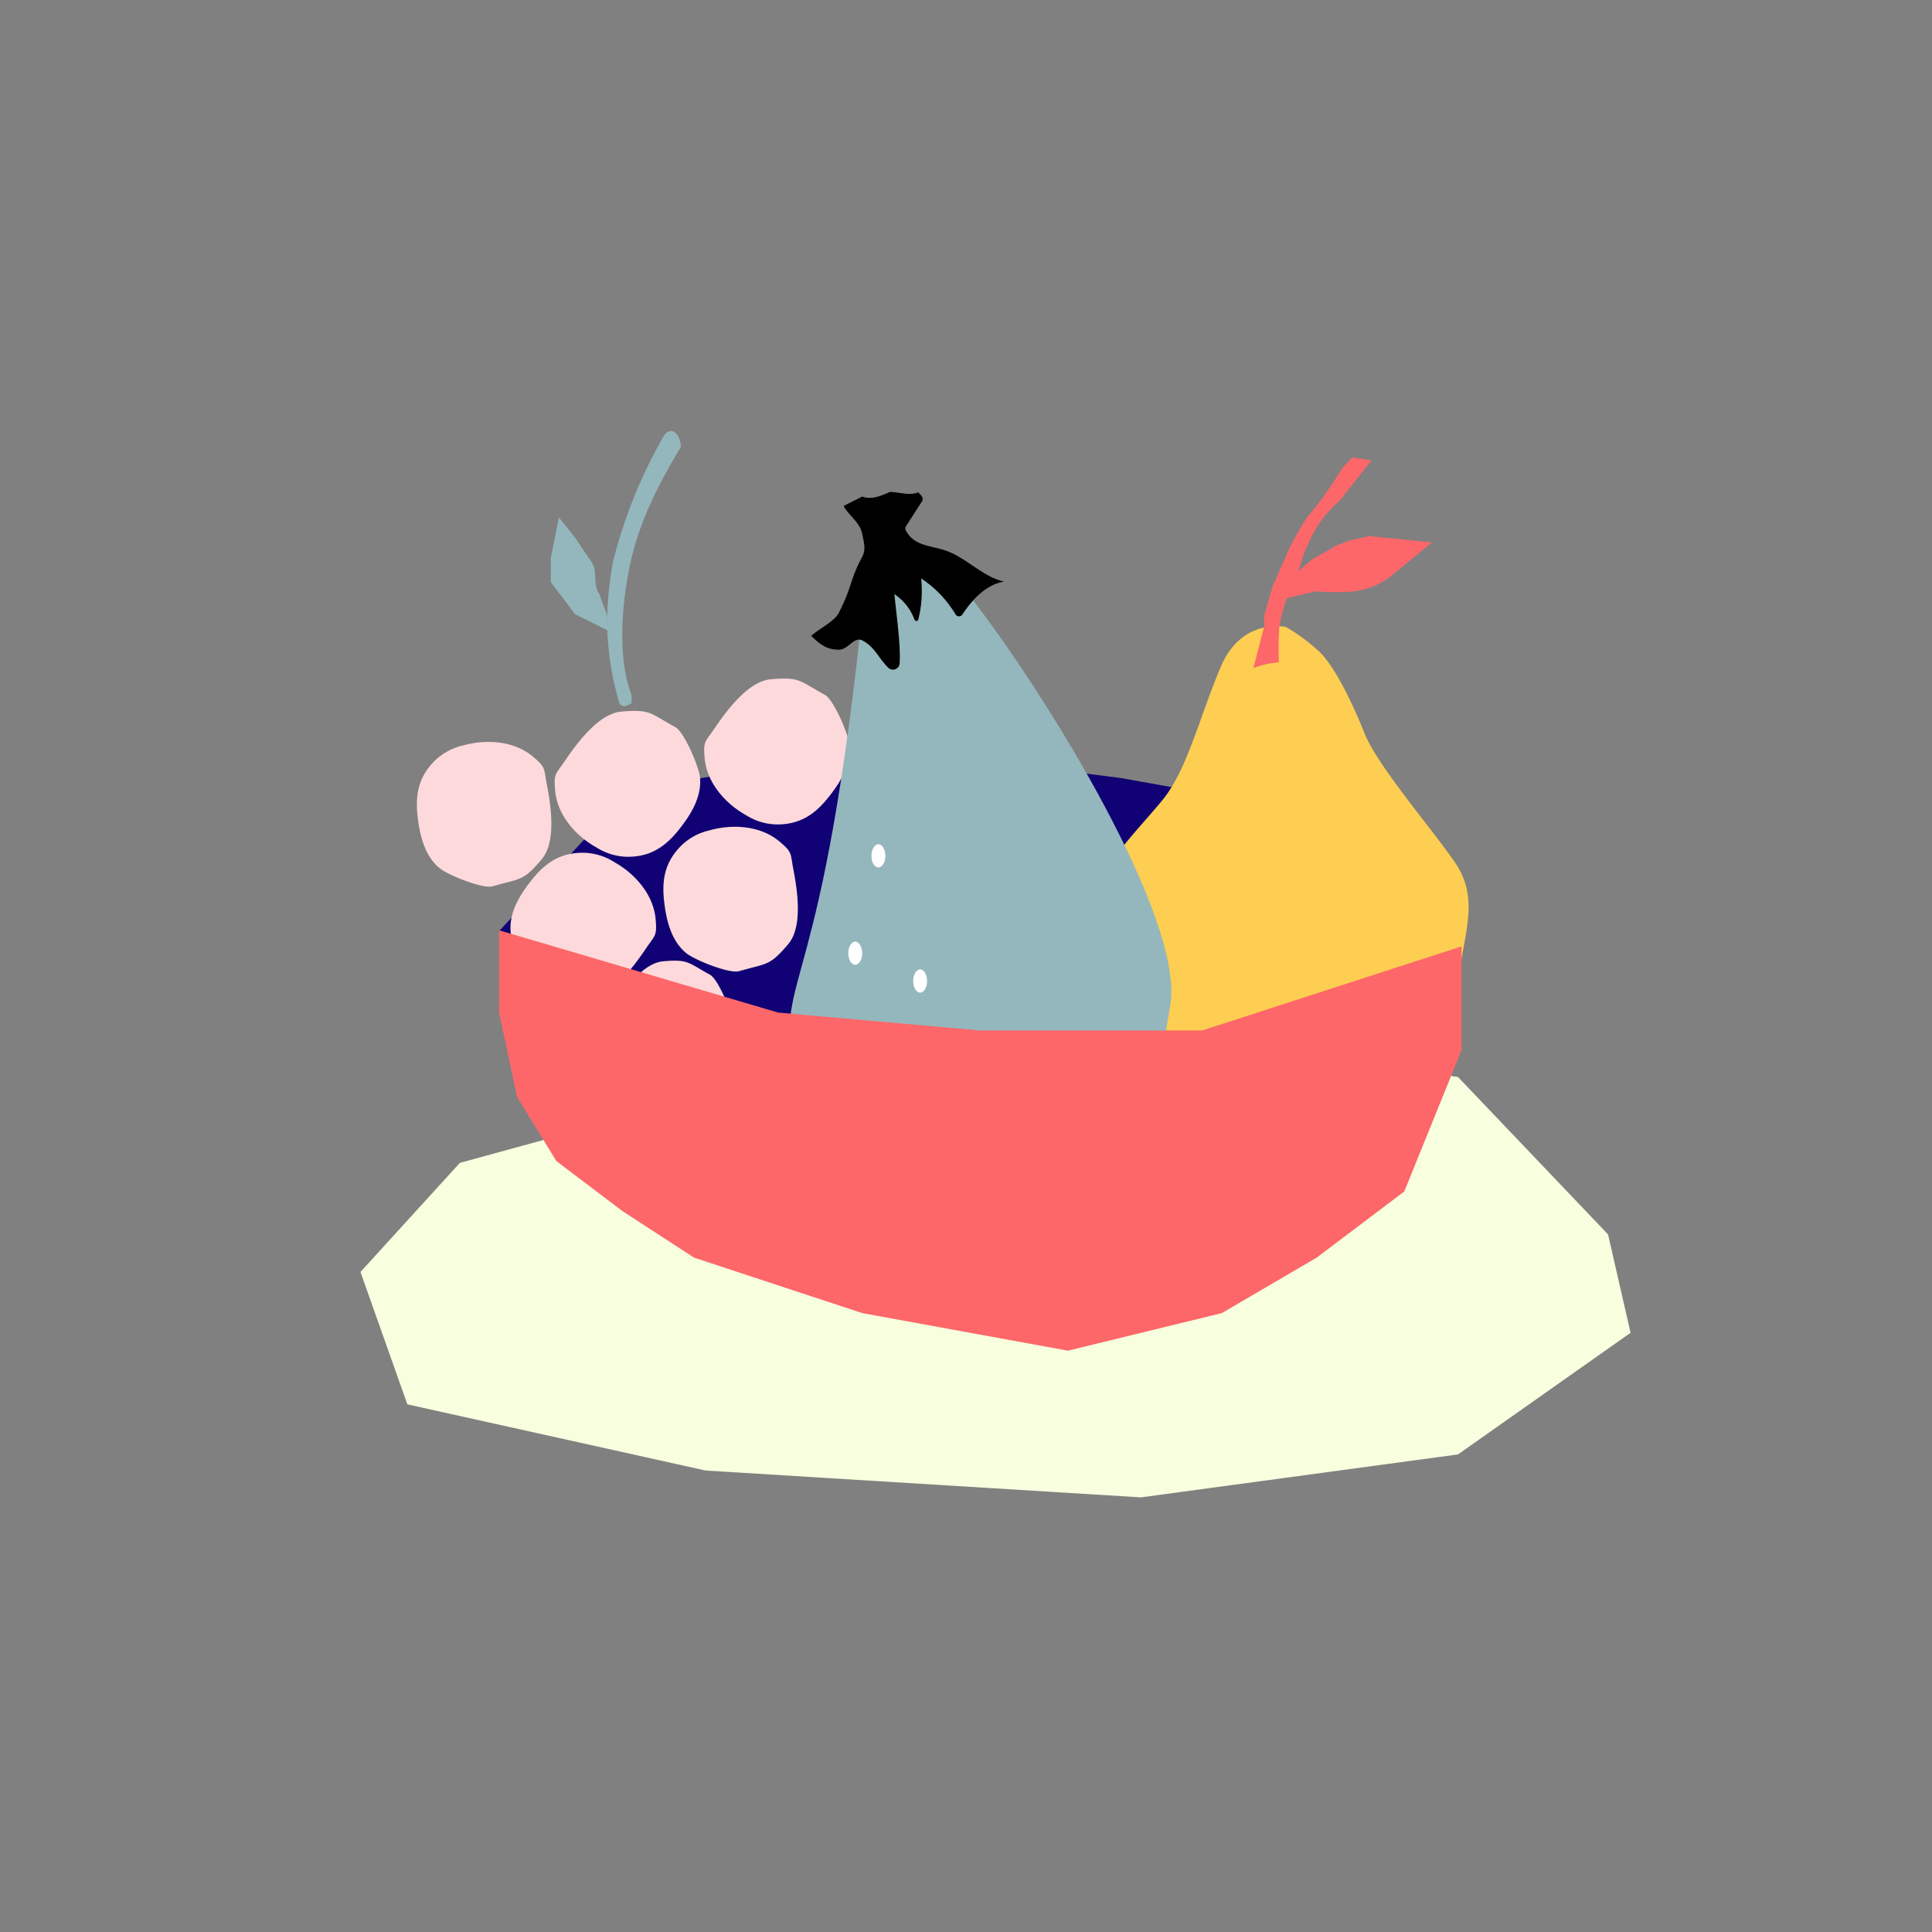 <?xml version="1.0" encoding="utf-8"?>
<svg width="800px" height="800px" viewBox="-48.5 0 1080 1080" id="Capa_1" data-name="Capa 1" xmlns="http://www.w3.org/2000/svg"><rect x="-48.5" y="0" width="1080" height="1080" fill="#808080" stroke="none"/><defs><style>.cls-1{fill:#f7ffde;}.cls-2{fill:#100174;}.cls-3{fill:#fed9db;}.cls-4{fill:#94b7bd;}.cls-5{fill:#fdce51;}.cls-6{fill:#fd6769;}.cls-7{fill:#ffffff;}</style></defs><title>fruitsandvegetables</title><polygon class="cls-1" points="766.52 602.04 571.63 574.04 329.19 617.04 208.58 650.04 153 711.04 179.22 785.04 345.97 822.04 589.28 837.04 766.52 813.04 863 745.04 850.41 690.04 766.52 602.04"/><polygon class="cls-2" points="230.5 520.48 282.97 464.04 330.75 437.12 420.2 422.04 477.79 422.04 578.26 434.96 638.3 445.73 710.59 460.81 753.47 500.65 768.5 529.04 686.08 588.96 270.71 618.04 230.5 520.48"/><path id="Trazado_412" data-name="Trazado 412" class="cls-3" d="M345.4,423.77c-.85-9.67.33-8.89,5.37-16.35,6.62-9.81,18.88-26.59,31.59-27.7,16.36-1.43,15.95.87,30.24,8.69,5,2.71,13.28,22.26,13.81,28.27.93,10.66-5,20.36-11.14,28.18-6.7,8.59-14.11,14.84-25.82,15.86a33,33,0,0,1-20.85-5C357.19,449.4,346.62,437.74,345.4,423.77Z"/><path id="Trazado_413" data-name="Trazado 413" class="cls-3" d="M261.82,441.84c-.85-9.66.33-8.89,5.37-16.35,6.62-9.8,18.88-26.59,31.59-27.7,16.36-1.43,16,.87,30.24,8.69,5,2.72,13.28,22.26,13.81,28.27.93,10.66-5,20.36-11.14,28.18-6.7,8.59-14.11,14.84-25.82,15.87a33.06,33.06,0,0,1-20.85-5C273.61,467.48,263,455.81,261.82,441.84Z"/><path id="Trazado_414" data-name="Trazado 414" class="cls-3" d="M290.09,575.62c-.74-8.39.29-7.72,4.66-14.19,5.75-8.52,16.4-23.1,27.43-24.06,14.22-1.25,13.85.76,26.27,7.55,4.3,2.36,11.53,19.33,12,24.55.81,9.26-4.38,17.68-9.67,24.47-5.81,7.46-12.26,12.89-22.43,13.78a28.69,28.69,0,0,1-18.1-4.32C300.33,597.89,291.15,587.76,290.09,575.62Z"/><path id="Trazado_415" data-name="Trazado 415" class="cls-3" d="M249.4,422.94c7.42,6.23,6,6.52,7.75,15.35,2.25,11.62,5.46,32.16-2.74,41.93-10.56,12.59-11.91,10.67-27.53,15.24-5.43,1.59-25.14-6.35-29.76-10.23-8.19-6.88-10.83-18-12.05-27.8-1.34-10.82-.52-20.47,7-29.48a33.06,33.06,0,0,1,18.26-11.22C222.92,413.15,238.64,413.94,249.4,422.94Z"/><path id="Trazado_416" data-name="Trazado 416" class="cls-3" d="M318,513.8c.85,9.67-.33,8.89-5.37,16.35C306,540,293.73,556.74,281,557.85c-16.37,1.43-15.95-.87-30.24-8.69-5-2.71-13.29-22.26-13.81-28.27-.93-10.66,5-20.36,11.14-28.18,6.7-8.59,14.11-14.84,25.82-15.87a33,33,0,0,1,20.84,5C306.19,488.16,316.76,499.82,318,513.8Z"/><path id="Trazado_417" data-name="Trazado 417" class="cls-3" d="M387.19,470.37c7.43,6.24,6.05,6.53,7.76,15.36,2.25,11.62,5.46,32.16-2.74,41.93-10.56,12.58-11.91,10.66-27.53,15.24-5.43,1.58-25.14-6.35-29.76-10.23-8.2-6.88-10.83-18-12.05-27.8-1.34-10.82-.52-20.47,7-29.48a33,33,0,0,1,18.26-11.22C360.72,460.59,376.44,461.37,387.19,470.37Z"/><path id="Trazado_418" data-name="Trazado 418" class="cls-4" d="M304.58,388.59c-8.48-21.4-5.23-55,0-76.8,5.4-22.51,15.68-42.22,27.56-62.06-.45-8-6-11.94-9.75-5.7a274.13,274.13,0,0,0-28.25,70.14A217.38,217.38,0,0,0,291,341.45c-.12,3.45-.13,7.08,0,11a162.48,162.48,0,0,0,6.78,40.65,3.59,3.59,0,0,0,2.19,1.66c.89.19,2-.36,4.59-1.66Z"/><path id="Trazado_419" data-name="Trazado 419" class="cls-4" d="M266.18,334.37l-6.77-9V311.79l4.51-22.59,9,11.29L282,314s2.25,2.26,2.25,9,2.26,9,2.26,9l4.43,12.2.09,8.13-18.07-9Z"/><path id="Trazado_420" data-name="Trazado 420" class="cls-5" d="M670.25,350.43s-24.6-5.43-36.34,22.36-18.73,57.15-32.12,73.86-40.2,42.19-37.74,58.82.44,87.16,47.29,105.14,78.49,9.91,95.08-.48S764.06,571,767.1,545.65s11.67-43.64-2.68-64.17-43.06-53.66-50.28-71.85-16.83-37.16-24.79-45A104.91,104.91,0,0,0,670.25,350.43Z"/><path id="Trazado_421" data-name="Trazado 421" class="cls-6" d="M727.34,300.75l-10.58-1.05-10.92,2.48-7.4,2.83-13.22,7.59-8.29,6.81c2.06-4.2,3.06-10.29,5.77-15a62.74,62.74,0,0,1,17.47-24.28l17.93-22.67-10.68-1.73-5.13,5.4s-12,19.33-19.67,27.44a156.64,156.64,0,0,0-13.35,24.63l-6.52,15.05L658,344.81l.35,4.69-6.19,24a48.09,48.09,0,0,1,14.24-3.24,187.24,187.24,0,0,1,.25-19.82,101.92,101.92,0,0,1,4.15-16.09L687,330.59a154,154,0,0,0,19.57.16,41.86,41.86,0,0,0,22.2-8.49l13.56-11.12L752,303.2Z"/><ellipse id="Elipse_374" data-name="Elipse 374" class="cls-7" cx="424.4" cy="584.67" rx="3.89" ry="6.48"/><ellipse id="Elipse_376" data-name="Elipse 376" class="cls-7" cx="471.04" cy="631.32" rx="3.89" ry="6.48"/><path id="Trazado_432" data-name="Trazado 432" class="cls-4" d="M434.77,330.74c-23.32,230.61-49.23,209.88-40.16,268.18,5.39,34.7,58.29,90.41,121.78,70,76.44-24.62,83.64-71.7,89.39-107.54,7.53-46.91-67.36-171-114-230.61C468.12,300.53,437.2,306.59,434.77,330.74Z"/><ellipse id="Elipse_371" data-name="Elipse 371" class="cls-7" cx="442.53" cy="478.43" rx="3.89" ry="6.48"/><ellipse id="Elipse_372" data-name="Elipse 372" class="cls-7" cx="429.58" cy="532.85" rx="3.89" ry="6.48"/><ellipse id="Elipse_373" data-name="Elipse 373" class="cls-7" cx="452.9" cy="597.63" rx="3.89" ry="6.48"/><ellipse id="Elipse_375" data-name="Elipse 375" class="cls-7" cx="483.99" cy="584.67" rx="3.89" ry="6.48"/><ellipse id="Elipse_377" data-name="Elipse 377" class="cls-7" cx="465.86" cy="548.4" rx="3.89" ry="6.48"/><path id="Trazado_433" data-name="Trazado 433" d="M423.1,282.8c2.59,5.18,9.09,9.05,10.36,15.55.92,4.66,2.25,8.76,0,12.95-6.91,12.89-5.18,15.55-12.95,31.1-2.53,5-10.05,8.35-15.55,13,5.18,5.18,9,7.76,15.55,7.78,5.15,0,8.34-7.49,12.95-5.19,7,3.49,9.07,9.87,14.61,15.3a3.74,3.74,0,0,0,6.33-2.51c.71-10.28-2-28.39-2.91-38.64a29.29,29.29,0,0,1,11.21,14.22,1.13,1.13,0,0,0,1.44.7,1.15,1.15,0,0,0,.73-.81,66.35,66.35,0,0,0,1.54-22.9,62.08,62.08,0,0,1,19.24,20.09,2.26,2.26,0,0,0,3.1.77,2.29,2.29,0,0,0,.72-.7c5.77-8.66,13.3-16.75,23.4-18.41-10.4-2-20.43-12.15-30.16-16.33s-19.26-2.62-24.59-11.78a3.29,3.29,0,0,1-.55-1.48,3.43,3.43,0,0,1,.74-1.91l9-14c-.15-2-.15-2-2.55-4.37C459.59,277.3,454.2,275,449,275c-5.1,2.24-10.3,4.49-15.54,2.59Z"/><polygon class="cls-6" points="230.5 566.04 240.5 613.04 262.5 649.04 299.5 677.04 339.5 703.04 433.5 734.04 548.5 755.04 634.5 734.04 687.5 703.04 736.5 666.04 768.5 587.04 768.5 529.04 623.5 576.04 499.5 576.04 386.5 566.04 230.5 520.04 230.5 566.04"/></svg>